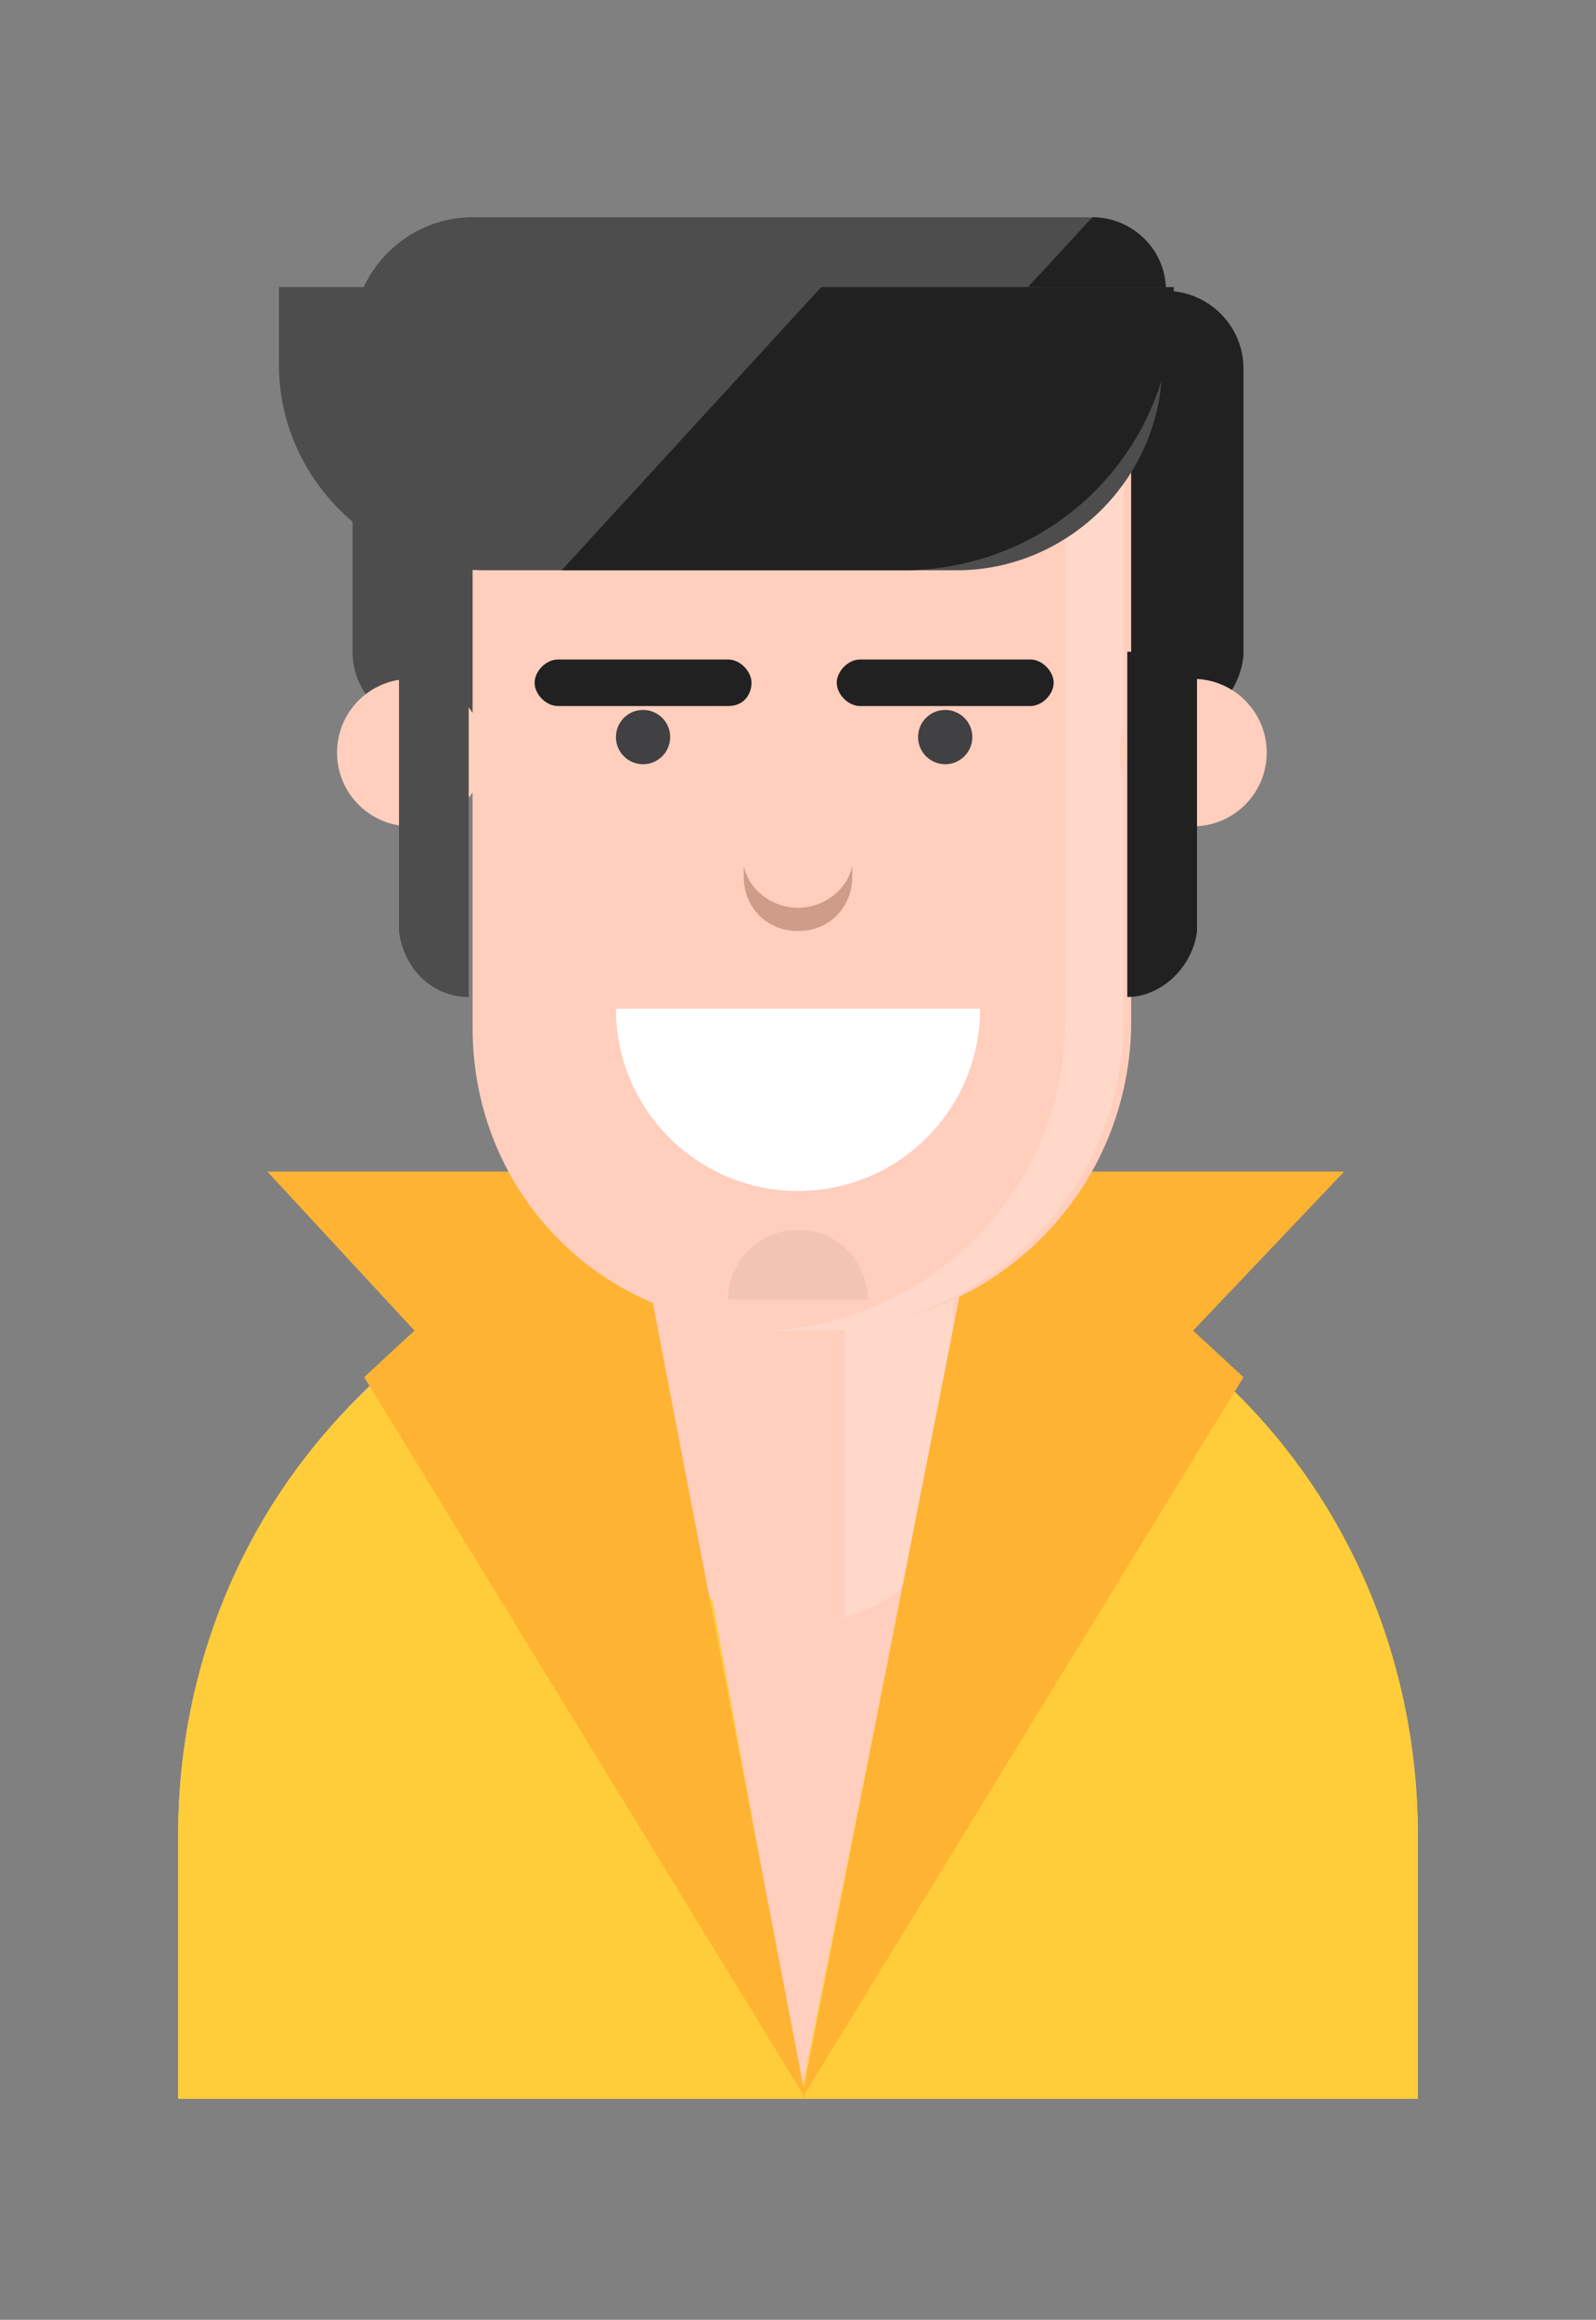 <?xml version="1.0" encoding="UTF-8"?>
<svg width="148px" height="215px" viewBox="0 0 148 215" version="1.1" xmlns="http://www.w3.org/2000/svg" xmlns:xlink="http://www.w3.org/1999/xlink">
    <rect x="0" y="0" width="148" height="215" fill="#808080" stroke="none"/>
    <title>SubType_03_IP</title>
    <g id="页面-1" stroke="none" stroke-width="1" fill="none" fill-rule="evenodd">
        <g id="SubType_03_IP" fill-rule="nonzero">
            <g id="XMLID_269_" transform="translate(16.524, 20.134)">
                <path d="M114.951,174.373 L0,174.373 L0,149.925 C0,117.926 25.864,92.4 57.476,92.4 L57.476,92.4 C89.447,92.4 114.951,118.286 114.951,149.925 L114.951,174.373 Z" id="XMLID_235_" fill="#FFCEBD"></path>
                <path d="M114.951,174.373 L0,174.373 L0,149.925 C0,133.386 6.825,118.286 18.32,107.86 C22.99,103.545 43.825,117.926 49.573,128.353 L57.835,173.654 L57.835,173.654 L67.175,126.915 C71.126,122.96 95.194,106.062 97.709,108.579 C108.485,119.005 114.951,133.746 114.951,149.925 L114.951,174.373 Z" id="XMLID_240_" fill="#FFCD39"></path>
                <path d="M57.835,130.51 L57.835,130.51 C49.932,130.51 43.825,124.038 43.825,116.488 L43.825,86.647 L71.845,86.647 L71.845,116.488 C71.845,124.398 65.379,130.51 57.835,130.51 Z" id="XMLID_234_" fill="#FFCEBD"></path>
                <path d="M71.845,116.488 L71.845,86.647 L61.786,86.647 L61.786,129.791 C67.534,128.353 71.845,122.96 71.845,116.488 Z" id="XMLID_244_" fill="#FFD8CA"></path>
                <polygon id="XMLID_239_" fill="#FFB333" points="57.835 174.373 74.718 88.445 108.126 88.445 94.117 103.186 98.786 107.5"></polygon>
                <polygon id="XMLID_241_" fill="#FFB333" points="58.194 174.373 41.67 88.445 8.262 88.445 21.913 103.186 17.243 107.5"></polygon>
                <path d="M91.961,47.099 L22.99,47.099 C19.398,47.099 16.165,44.222 16.165,40.268 L16.165,11.145 C16.165,5.033 21.194,0 27.301,0 L84.058,0 C87.65,0 90.883,2.876 90.883,6.831 L90.883,6.831 L90.883,6.831 C94.835,6.831 98.068,10.067 98.068,14.022 L98.068,40.627 C98.427,44.222 95.553,47.099 91.961,47.099 Z" id="XMLID_232_" fill="#4D4D4D"></path>
                <path d="M91.961,47.099 L40.951,47.099 L80.466,4.674 L84.777,0 C88.369,0 91.602,2.876 91.602,6.831 L91.602,6.831 L91.602,6.831 C95.553,6.831 98.786,10.067 98.786,14.022 L98.786,40.627 C98.427,44.222 95.553,47.099 91.961,47.099 Z" id="XMLID_230_" fill="#212121"></path>
                <path d="M60.35,102.826 L54.961,102.826 C39.515,102.826 27.301,90.602 27.301,75.142 L27.301,22.651 C27.301,16.898 31.971,12.224 37.718,12.224 L77.951,12.224 C83.699,12.224 88.369,16.898 88.369,22.651 L88.369,75.142 C88.01,90.602 75.437,102.826 60.35,102.826 Z" id="XMLID_231_" fill="#FFCEBD"></path>
                <path d="M81.544,12.584 L75.796,12.584 C79.388,12.584 82.262,15.46 82.262,19.055 L82.262,74.423 C82.262,89.883 70.049,102.467 54.602,103.186 C54.961,103.186 55.32,103.186 55.68,103.186 L58.913,103.186 C74.718,103.186 87.65,90.242 87.65,74.423 L87.65,18.696 C88.01,15.1 85.136,12.584 81.544,12.584 Z" id="XMLID_242_" fill="#FFD8CA"></path>
                <ellipse id="XMLID_223_" fill="#414042" cx="43.107" cy="48.177" rx="2.515" ry="2.517"></ellipse>
                <ellipse id="XMLID_222_" fill="#414042" cx="71.126" cy="48.177" rx="2.515" ry="2.517"></ellipse>
                <path d="M57.476,63.997 C54.961,63.997 52.806,62.199 52.447,60.042 C52.447,60.401 52.447,60.761 52.447,61.12 C52.447,63.997 54.602,66.154 57.476,66.154 C60.35,66.154 62.505,63.997 62.505,61.12 C62.505,60.761 62.505,60.401 62.505,60.042 C62.146,62.199 59.99,63.997 57.476,63.997 Z" id="XMLID_220_" fill="#CF9C89"></path>
                <path d="M74.359,73.344 C74.359,82.692 66.816,90.242 57.476,90.242 C48.136,90.242 40.592,82.692 40.592,73.344 L74.359,73.344 L74.359,73.344 Z" id="XMLID_219_" fill="#FFFFFF"></path>
                <path d="M63.942,100.309 C63.942,96.714 61.068,93.838 57.476,93.838 C53.883,93.838 51.01,96.714 51.01,100.309 L63.942,100.309 Z" id="XMLID_228_" fill="#F2C4B3"></path>
                <ellipse id="XMLID_226_" fill="#FFCEBD" cx="94.117" cy="49.615" rx="6.825" ry="6.831"></ellipse>
                <path d="M88.01,72.266 L88.01,72.266 L88.01,40.268 L94.476,40.268 L94.476,66.154 C94.117,69.39 91.243,72.266 88.01,72.266 Z" id="XMLID_224_" fill="#212121"></path>
                <ellipse id="XMLID_227_" fill="#FFCEBD" cx="21.553" cy="49.615" rx="6.825" ry="6.831"></ellipse>
                <path d="M26.942,72.266 L26.942,72.266 L26.942,40.268 L20.476,40.268 L20.476,66.154 C20.835,69.39 23.35,72.266 26.942,72.266 Z" id="XMLID_225_" fill="#4D4D4D"></path>
                <path d="M72.204,32.717 L28.379,32.717 C17.961,32.717 9.34,24.089 9.34,13.662 L9.34,6.472 L91.243,6.472 L91.243,13.662 C91.243,24.089 82.621,32.717 72.204,32.717 Z" id="XMLID_229_" fill="#4D4D4D"></path>
                <path d="M67.175,32.717 L35.563,32.717 L59.631,6.472 L92.32,6.472 L92.32,7.55 C92.32,21.572 81.184,32.717 67.175,32.717 Z" id="XMLID_233_" fill="#212121"></path>
                <path d="M51.01,45.301 L35.204,45.301 C34.126,45.301 33.049,44.222 33.049,43.144 L33.049,43.144 C33.049,42.065 34.126,40.987 35.204,40.987 L51.01,40.987 C52.087,40.987 53.165,42.065 53.165,43.144 L53.165,43.144 C53.165,44.222 52.447,45.301 51.01,45.301 Z" id="XMLID_238_" fill="#212121"></path>
                <path d="M79.029,45.301 L63.223,45.301 C62.146,45.301 61.068,44.222 61.068,43.144 L61.068,43.144 C61.068,42.065 62.146,40.987 63.223,40.987 L79.029,40.987 C80.107,40.987 81.184,42.065 81.184,43.144 L81.184,43.144 C81.184,44.222 80.107,45.301 79.029,45.301 Z" id="XMLID_252_" fill="#212121"></path>
            </g>
        </g>
    </g>
</svg>